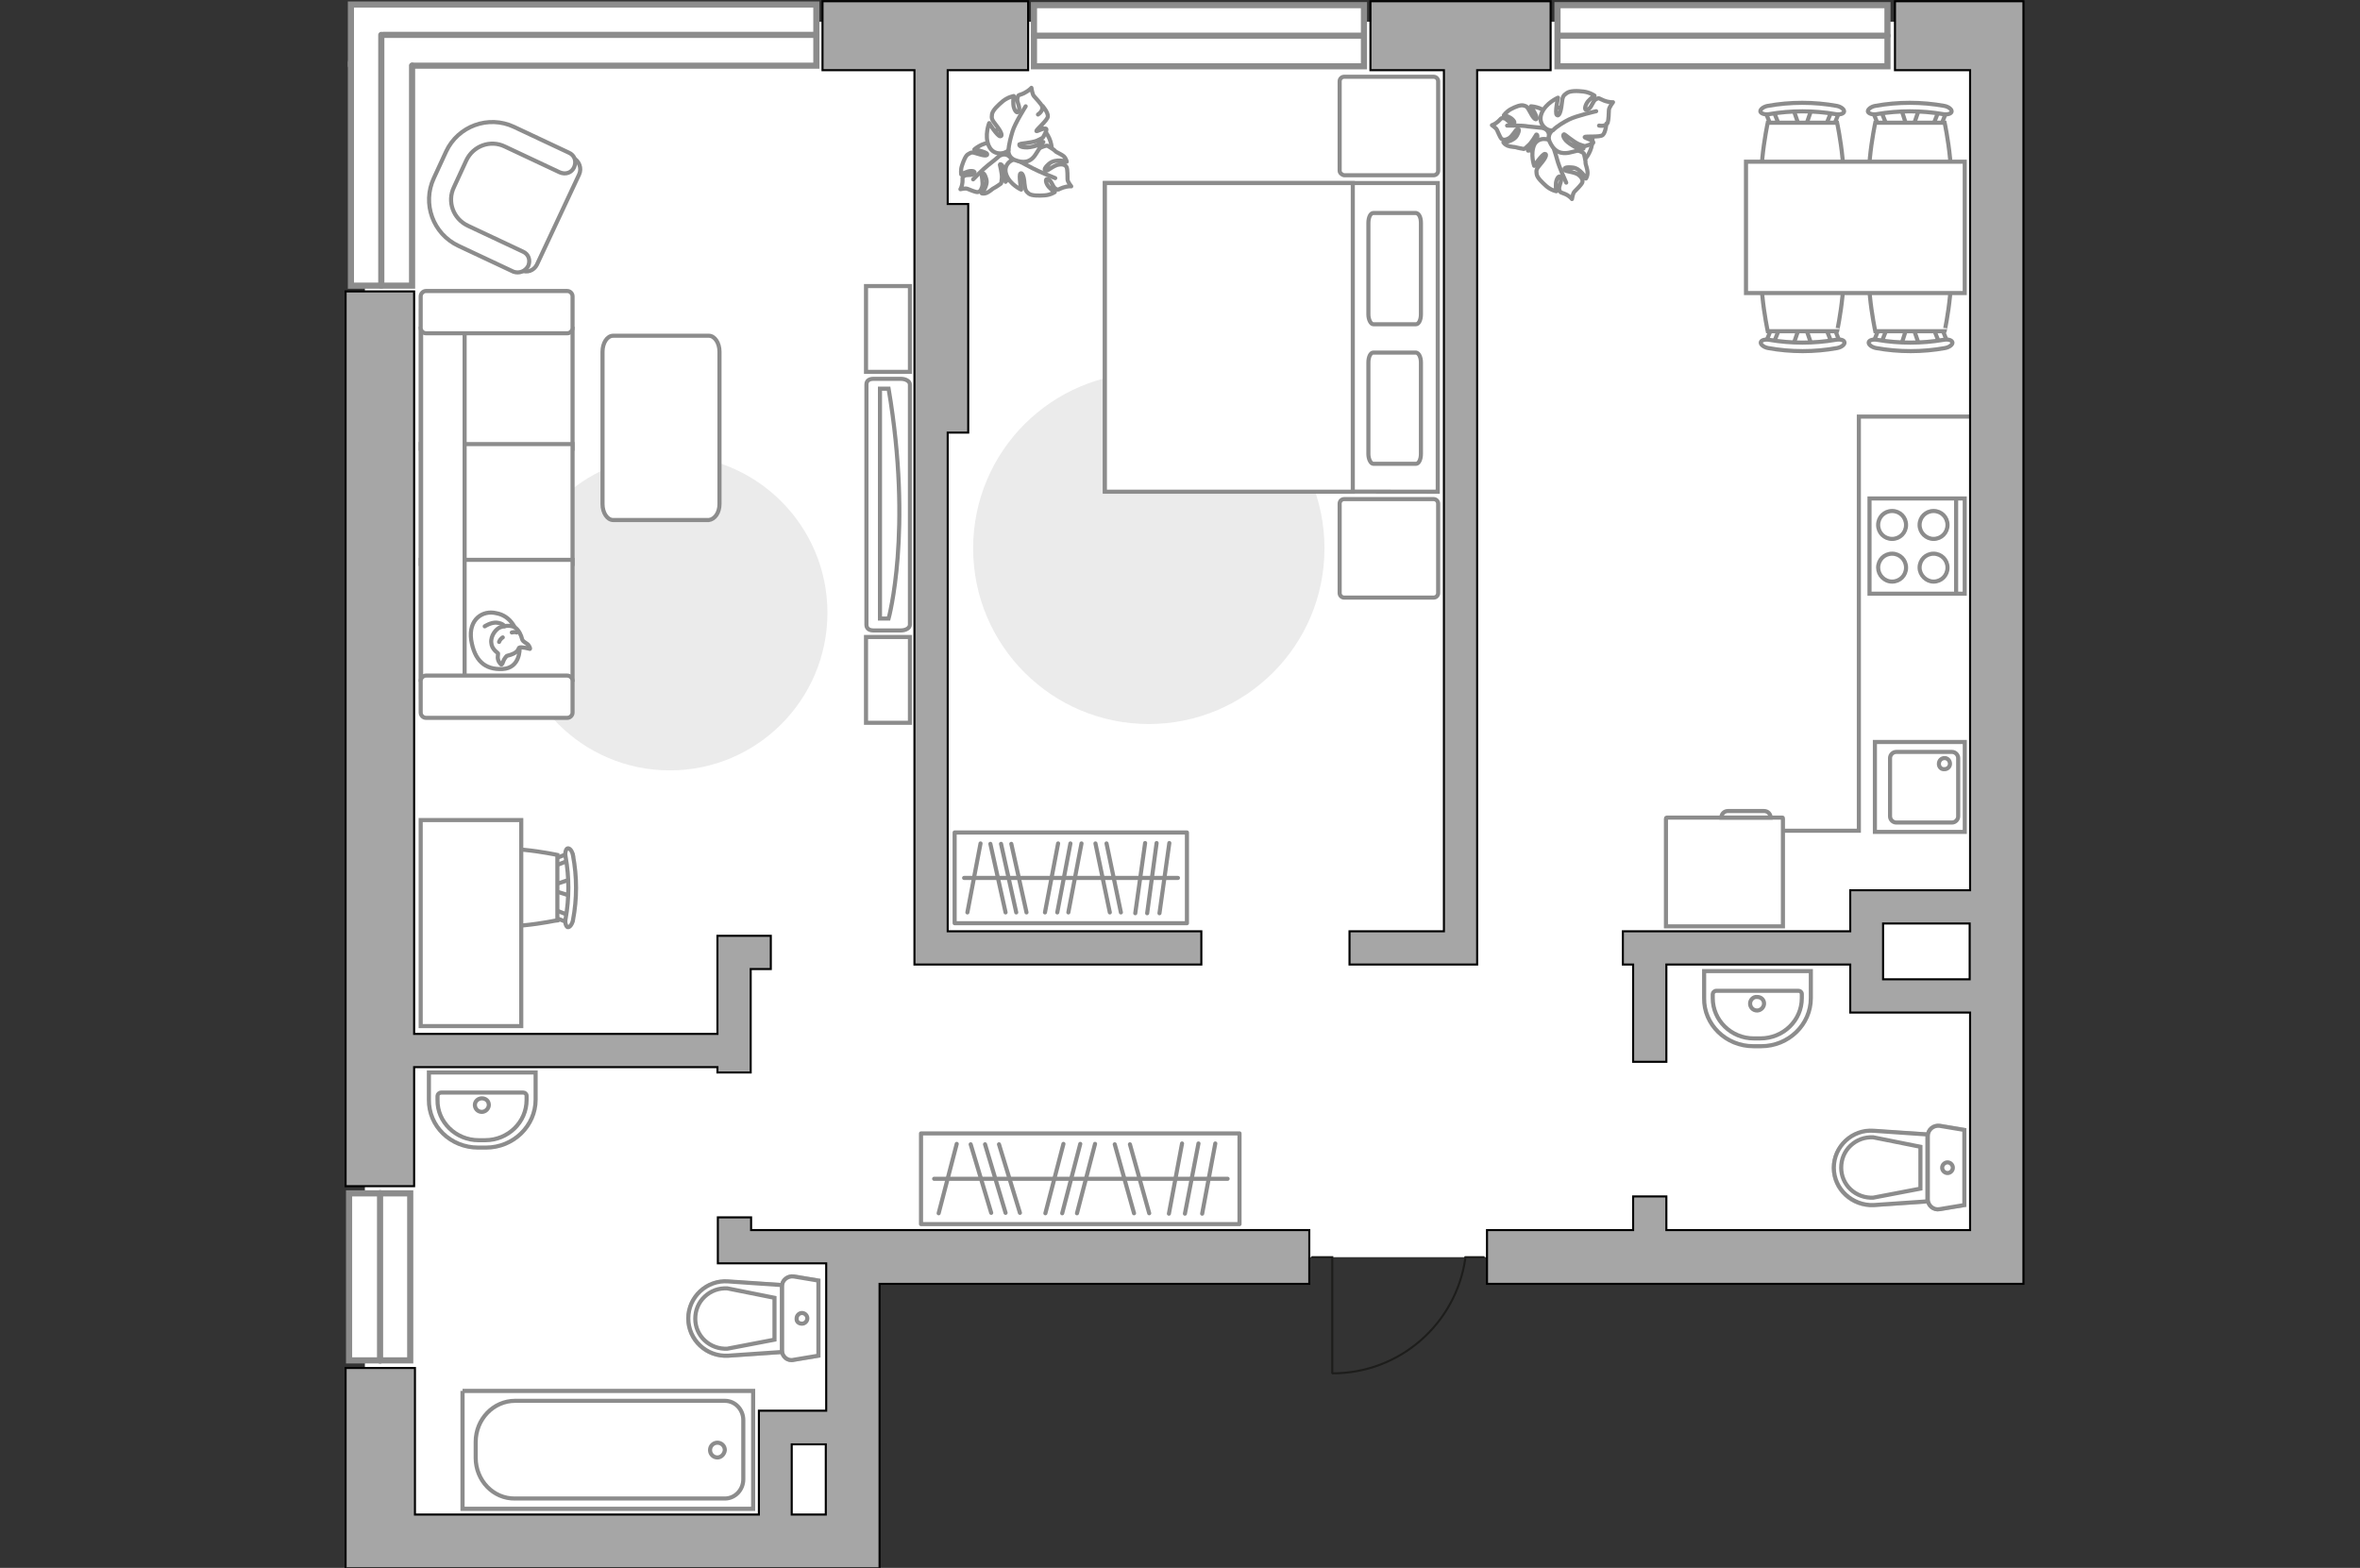 <?xml version="1.0" encoding="utf-8"?>
<!-- Generator: Adobe Illustrator 25.1.0, SVG Export Plug-In . SVG Version: 6.00 Build 0)  -->
<svg version="1.1" xmlns="http://www.w3.org/2000/svg" xmlns:xlink="http://www.w3.org/1999/xlink" x="0px" y="0px" width="575px"
	 height="382px" viewBox="0 0 575 382" style="enable-background:new 0 0 575 382;" xml:space="preserve">
<rect x="0" y="0" width="575" height="382" fill="#333333" stroke="none"/>
<style type="text/css">
	.st0{fill:#FFFFFF;}
	.st1{fill:#FFFFFF;stroke:#8C8C8C;stroke-width:1.5;stroke-linecap:round;stroke-miterlimit:10;}
	.st2{fill:none;stroke:#8C8C8C;stroke-linecap:round;stroke-linejoin:round;stroke-miterlimit:10;}
	.st3{fill:#EBEBEB;}
	.st4{fill:#FFFFFF;stroke:#8C8C8C;stroke-linecap:round;stroke-linejoin:round;stroke-miterlimit:10;}
	.st5{fill:#FFFFFF;stroke:#8C8C8C;stroke-miterlimit:10;}
	.st6{fill:none;stroke:#8C8C8C;stroke-miterlimit:10;}
	.st7{fill:none;stroke:#1D1D1B;stroke-width:0.5;stroke-linecap:round;stroke-miterlimit:22.926;}
	.st8{opacity:0.5;fill:#FFFFFF;stroke:#8C8C8C;stroke-miterlimit:10;}
	.st9{opacity:0.5;}
	.st10{fill:#A6A6A6;stroke:#000000;stroke-width:0.5;stroke-miterlimit:10;}
</style>
<g id="bg_1_">
	<polygon class="st0" points="280.3,306.3 486.5,306.3 486.5,5.3 88.9,5.3 88.9,375.5 207.7,375.5 207.7,306.3 	"/>
</g>
<g id="windows_1_">
	<g>
		
			<rect x="379.6" y="1.2" transform="matrix(-1 2.137498e-07 -2.137498e-07 -1 839.473 17.354)" class="st1" width="80.4" height="14.9"/>
		<line class="st1" x1="459.9" y1="8.7" x2="379.6" y2="8.7"/>
	</g>
	<g>
		
			<rect x="72.2" y="303.7" transform="matrix(3.832264e-07 1 -1 3.832264e-07 403.649 218.548)" class="st1" width="40.7" height="14.9"/>
		<line class="st1" x1="92.6" y1="290.7" x2="92.6" y2="331.5"/>
	</g>
	<g>
		
			<rect x="252" y="1.2" transform="matrix(-1 2.137498e-07 -2.137498e-07 -1 584.321 17.354)" class="st1" width="80.4" height="14.9"/>
		<line class="st1" x1="332.3" y1="8.7" x2="252" y2="8.7"/>
	</g>
	<g>
		<g>
			<path class="st1" d="M103.7,16"/>
			<polyline class="st1" points="100.5,16 198.9,16 198.9,1.1 85.5,1.1 85.5,16 			"/>
			<line class="st1" x1="198.9" y1="8.5" x2="93.4" y2="8.5"/>
		</g>
		<polyline class="st1" points="85.5,15.2 85.5,69.6 100.4,69.6 100.4,16 		"/>
		<path class="st1" d="M103.5,16"/>
		<path class="st1" d="M118.4,16"/>
		<line class="st1" x1="92.9" y1="8.5" x2="92.9" y2="69.6"/>
	</g>
</g>
<g id="furniture_1_">
	<g>
		
			<rect x="232.5" y="202.9" transform="matrix(-1 5.120777e-09 -5.120777e-09 -1 521.691 427.827)" class="st2" width="56.6" height="22.1"/>
		<line class="st2" x1="284.9" y1="205.4" x2="282.5" y2="222.5"/>
		<line class="st2" x1="281.8" y1="205.4" x2="279.5" y2="222.5"/>
		<line class="st2" x1="246.4" y1="205.6" x2="250.1" y2="222.3"/>
		<line class="st2" x1="243.9" y1="205.6" x2="247.6" y2="222.3"/>
		<line class="st2" x1="241.3" y1="205.6" x2="245" y2="222.3"/>
		<line class="st2" x1="279" y1="205.4" x2="276.6" y2="222.5"/>
		<line class="st2" x1="269.6" y1="205.5" x2="273.1" y2="222.3"/>
		<line class="st2" x1="266.9" y1="205.5" x2="270.4" y2="222.3"/>
		<line class="st2" x1="263.5" y1="205.5" x2="260.3" y2="222.3"/>
		<line class="st2" x1="257.8" y1="205.5" x2="254.6" y2="222.3"/>
		<line class="st2" x1="238.9" y1="205.5" x2="235.7" y2="222.3"/>
		<line class="st2" x1="260.8" y1="205.5" x2="257.6" y2="222.3"/>
		<line class="st2" x1="287" y1="213.9" x2="234.9" y2="213.9"/>
	</g>
	<g>
		
			<rect x="224.4" y="276.1" transform="matrix(-1 3.735673e-09 -3.735673e-09 -1 526.399 574.345)" class="st2" width="77.6" height="22.1"/>
		<line class="st2" x1="296.1" y1="278.6" x2="292.9" y2="295.7"/>
		<line class="st2" x1="292" y1="278.6" x2="288.7" y2="295.7"/>
		<line class="st2" x1="243.4" y1="278.8" x2="248.5" y2="295.5"/>
		<line class="st2" x1="240" y1="278.8" x2="245" y2="295.5"/>
		<line class="st2" x1="236.5" y1="278.8" x2="241.5" y2="295.5"/>
		<line class="st2" x1="288" y1="278.6" x2="284.8" y2="295.7"/>
		<line class="st2" x1="275.3" y1="278.8" x2="280" y2="295.6"/>
		<line class="st2" x1="271.6" y1="278.8" x2="276.3" y2="295.6"/>
		<line class="st2" x1="266.8" y1="278.7" x2="262.4" y2="295.6"/>
		<line class="st2" x1="259.1" y1="278.7" x2="254.7" y2="295.6"/>
		<line class="st2" x1="233.1" y1="278.7" x2="228.7" y2="295.6"/>
		<line class="st2" x1="263.2" y1="278.7" x2="258.8" y2="295.6"/>
		<line class="st2" x1="299.1" y1="287.2" x2="227.6" y2="287.2"/>
	</g>
	<g>
		<path id="Vector_1_" class="st3" d="M322.7,133.6c0,23.7-19.2,42.8-42.8,42.8c-23.7,0-42.8-19.2-42.8-42.8
			c0-23.7,19.2-42.8,42.8-42.8C303.6,90.8,322.7,109.9,322.7,133.6z"/>
		<g>
			<g>
				<path id="Vector_97_3_" class="st4" d="M326.4,41.6V19.8c0-0.6,0.5-1.1,1.1-1.1l21.8,0c0.6,0,1.1,0.5,1.1,1.1v21.8
					c0,0.6-0.5,1.1-1.1,1.1l-21.8,0C326.9,42.6,326.4,42.1,326.4,41.6z"/>
				<path id="Vector_97_1_" class="st4" d="M326.4,144.5l0-21.8c0-0.6,0.5-1.1,1.1-1.1h21.8c0.6,0,1.1,0.5,1.1,1.1v21.8
					c0,0.6-0.5,1.1-1.1,1.1h-21.8C326.9,145.6,326.4,145.1,326.4,144.5z"/>
			</g>
			<g>
				<path id="Vector_98_1_" class="st5" d="M269.2,119.7V44.6l81.1,0v75.2L269.2,119.7z"/>
				<path id="Vector_99_1_" class="st5" d="M269.2,44.6v75.2h60.4l0-66.3v-8.9h-8.2L269.2,44.6z"/>
				<path id="Vector_100_1_" class="st2" d="M346.2,88.3v22.3c0,1.3-0.5,2.4-1.2,2.4l-10.4,0c-0.6,0-1.2-1.1-1.2-2.4V88.3
					c0-1.3,0.5-2.4,1.2-2.4l10.4,0C345.7,86,346.2,87,346.2,88.3z"/>
				<path id="Vector_101_1_" class="st2" d="M346.2,54.3v22.3c0,1.3-0.5,2.4-1.2,2.4h-10.4c-0.6,0-1.2-1.1-1.2-2.4V54.3
					c0-1.3,0.5-2.4,1.2-2.4H345C345.7,52,346.2,52.9,346.2,54.3z"/>
			</g>
		</g>
	</g>
	<g>
		<g>
			<g>
				<path id="Vector_90_2_" class="st5" d="M221.7,152.2c0,0.8-1,1.4-2.2,1.4l-6.7,0c-1.2,0-1.7-0.6-1.7-1.4l0-58.5
					c0-0.8,0.5-1.4,1.7-1.4h6.7c1.2,0,2.2,0.6,2.2,1.4L221.7,152.2z"/>
				<path id="Vector_91_2_" class="st5" d="M214.4,94.7l0,56l2.1,0c0,0,5.9-21.2,0-56L214.4,94.7z"/>
			</g>
		</g>
	</g>
	<g>
		<g id="Group_2_2_">
			<g id="Group_3_2_">
				<path id="Vector_10_2_" class="st5" d="M436.9,26.5l1.6,4.7h1.3l1.6-4.7H436.9z"/>
			</g>
			<g id="Group_4_2_">
				<path id="Vector_11_2_" class="st5" d="M445.9,31.1c0.4,0,0.8-0.2,0.9-0.5l1.5-3.8c0.1-0.4-0.1-0.7-0.7-0.8
					c-0.5-0.1-1,0.1-1.1,0.4l-1.5,3.8c-0.1,0.4,0.1,0.7,0.7,0.8C445.7,31.1,445.8,31.1,445.9,31.1z"/>
			</g>
			<g id="Group_5_2_">
				<path id="Vector_12_2_" class="st5" d="M432.5,31.1c0.1,0,0.1,0,0.2,0c0.5-0.1,0.8-0.4,0.7-0.8l-1.5-3.8
					c-0.1-0.4-0.7-0.6-1.2-0.4c-0.5,0.1-0.8,0.4-0.7,0.8l1.5,3.8C431.7,30.8,432.1,31.1,432.5,31.1z"/>
			</g>
			<path id="Vector_13_2_" class="st5" d="M430.7,49.7c3,3,13.9,3,16.9,0c3.5-3.5,0-19.8,0-19.8l-16.9,0
				C430.7,29.9,427.2,46.2,430.7,49.7z"/>
			<path id="Vector_14_2_" class="st5" d="M431.1,27.8c5.3-0.9,10.8-0.9,16.1,0c1.1,0.2,2-0.1,2.1-0.6c0.1-0.5-0.7-1.2-1.8-1.4
				c-5.5-1-11.3-1-16.8,0c-1.1,0.2-1.9,0.9-1.8,1.4C429.1,27.7,430.1,28,431.1,27.8z"/>
		</g>
		<g id="Group_6_2_">
			<g id="Group_7_2_">
				<path id="Vector_15_2_" class="st5" d="M463.2,26.5l1.5,4.7h1.3l1.6-4.7L463.2,26.5z"/>
			</g>
			<g id="Group_8_2_">
				<path id="Vector_16_2_" class="st5" d="M472,31.1c0.4,0,0.8-0.2,0.9-0.5l1.5-3.8c0.1-0.4-0.1-0.7-0.7-0.8
					c-0.5-0.1-1,0.1-1.1,0.4l-1.5,3.8c-0.1,0.4,0.1,0.7,0.7,0.8C471.9,31.1,472,31.1,472,31.1z"/>
			</g>
			<g id="Group_9_2_">
				<path id="Vector_17_2_" class="st5" d="M458.7,31.1c0.1,0,0.1,0,0.2,0c0.5-0.1,0.8-0.4,0.7-0.8l-1.5-3.8
					c-0.1-0.4-0.7-0.6-1.2-0.4c-0.5,0.1-0.8,0.4-0.7,0.8l1.5,3.8C457.9,30.8,458.2,31.1,458.7,31.1z"/>
			</g>
			<path id="Vector_18_2_" class="st5" d="M456.9,49.7c3,3,13.9,3,16.9,0c3.5-3.5,0-19.8,0-19.8l-16.9,0
				C456.9,29.9,453.4,46.2,456.9,49.7z"/>
			<path id="Vector_19_2_" class="st5" d="M457.3,27.8c5.3-0.9,10.8-0.9,16.1,0c1.1,0.2,2-0.1,2.1-0.6c0.1-0.5-0.7-1.2-1.8-1.4
				c-5.5-1-11.3-1-16.8,0c-1.1,0.2-1.9,0.9-1.8,1.4C455.3,27.7,456.3,28,457.3,27.8z"/>
		</g>
		<g id="Group_14_2_">
			<g id="Group_15_2_">
				<path id="Vector_25_2_" class="st5" d="M467.6,84.1l-1.6-4.7h-1.3l-1.5,4.7H467.6z"/>
			</g>
			<g id="Group_16_2_">
				<path id="Vector_26_2_" class="st5" d="M458.7,79.5c-0.4,0-0.8,0.2-0.9,0.5l-1.5,3.8c-0.1,0.4,0.1,0.7,0.7,0.8
					c0.5,0.1,1-0.1,1.1-0.4l1.5-3.8c0.1-0.4-0.1-0.7-0.7-0.8C458.8,79.5,458.7,79.5,458.7,79.5z"/>
			</g>
			<g id="Group_17_2_">
				<path id="Vector_27_2_" class="st5" d="M472.1,79.5c-0.1,0-0.1,0-0.2,0c-0.5,0.1-0.8,0.4-0.7,0.8l1.5,3.8
					c0.1,0.4,0.7,0.6,1.2,0.4c0.5-0.1,0.8-0.4,0.7-0.8l-1.5-3.8C472.8,79.7,472.5,79.5,472.1,79.5z"/>
			</g>
			<path id="Vector_28_2_" class="st5" d="M473.8,60.9c-3-3-13.9-3-16.9,0c-3.5,3.5,0,19.8,0,19.8l16.9,0
				C473.8,80.7,477.3,64.4,473.8,60.9z"/>
			<path id="Vector_29_2_" class="st5" d="M473.5,82.8c-5.3,0.9-10.8,0.9-16.1,0c-1.1-0.2-2,0.1-2.1,0.6c-0.1,0.5,0.7,1.2,1.8,1.4
				c5.5,1,11.3,1,16.8,0c1.1-0.2,1.9-0.9,1.8-1.4C475.5,82.8,474.5,82.6,473.5,82.8z"/>
		</g>
		<g id="Group_18_2_">
			<g id="Group_19_2_">
				<path id="Vector_30_2_" class="st5" d="M441.4,84.1l-1.6-4.7h-1.3l-1.6,4.7L441.4,84.1z"/>
			</g>
			<g id="Group_20_2_">
				<path id="Vector_31_2_" class="st5" d="M432.5,79.5c-0.4,0-0.8,0.2-0.9,0.5l-1.5,3.8c-0.1,0.4,0.1,0.7,0.7,0.8
					c0.5,0.1,1-0.1,1.1-0.4l1.5-3.8c0.1-0.4-0.1-0.7-0.7-0.8C432.6,79.5,432.6,79.5,432.5,79.5z"/>
			</g>
			<g id="Group_21_2_">
				<path id="Vector_32_2_" class="st5" d="M445.9,79.5c-0.1,0-0.1,0-0.2,0c-0.5,0.1-0.8,0.4-0.7,0.8l1.5,3.8
					c0.1,0.4,0.7,0.6,1.2,0.4c0.5-0.1,0.8-0.4,0.7-0.8l-1.5-3.8C446.7,79.7,446.3,79.5,445.9,79.5z"/>
			</g>
			<path id="Vector_33_2_" class="st5" d="M447.6,60.9c-3-3-13.9-3-16.9,0c-3.5,3.5,0,19.8,0,19.8h16.9
				C447.6,80.7,451.1,64.4,447.6,60.9z"/>
			<path id="Vector_34_2_" class="st5" d="M447.2,82.8c-5.3,0.9-10.8,0.9-16.1,0c-1.1-0.2-2,0.1-2.1,0.6c-0.1,0.5,0.7,1.2,1.8,1.4
				c5.5,1,11.3,1,16.8,0c1.1-0.2,1.9-0.9,1.8-1.4C449.3,82.8,448.3,82.6,447.2,82.8z"/>
		</g>
		<path id="Vector_35_2_" class="st5" d="M478.7,39.4l-53.3,0v32h43.1h10.2V39.4z"/>
	</g>
	<g>
		<path id="Vector_60_3_" class="st5" d="M241.9,40.4c2.1,3.7,6.7,5.1,10.4,3c3.7-2.1,5.1-6.7,3-10.4c-2-3.7-6.7-5.1-10.4-3
			C241.2,32.1,239.8,36.7,241.9,40.4z"/>
		<path class="st4" d="M243.9,37.8c0,0,1.2-0.6,2.2,0.5c1,1.1,1.6,2.5,0.3,4.2c-1.3,1.7-1.4,1.8-1.4,1.8s0-2.3-0.5-3.4
			c-0.5-1.1-0.9-0.9-0.9-0.8c0,0.1,0.6,2.2,0.5,3.3c-0.1,1.1-0.2,1.3-0.2,1.3s-1.4,1-1.7,1.1c-0.3,0.1-1.1,0.9-1.8,1.2
			c-0.7,0.3-1.2,0.1-1.2,0.1s1.6-1.9,1.1-3.5c-0.5-1.7-0.9-1.5-1.1-1.1c-0.1,0.3,0.4,2,0.1,3c-0.3,1-0.7,1.3-1.2,1.3
			c-0.5,0-1.9-0.6-2.4-0.8c-0.5-0.2-1.7,0.1-1.7,0.1s0.4-0.6,0.5-1.7c0.1-1.1-0.2-1.1,0.4-1.5c0.6-0.5,1.8,0,2.4-0.6
			c0.6-0.6-0.6-0.8-1.5-0.5c-0.9,0.3-1.6,0.7-1.6,0.7s-0.2-1.1,0.2-2.2c0.4-1.2,0.9-2.5,1.6-2.8c0.7-0.4,0.8-0.5,2.3,0
			c1.5,0.5,2.4,0.5,2.2,0c-0.2-0.5-3.1-1.1-3.1-1.1s1.9-1.7,4-1.6C243.9,34.7,244.4,36.9,243.9,37.8z"/>
		<path class="st2" d="M237.1,43.7c0,0,2.4-2.5,3.7-3.5c0.8-0.6,2.4-1.9,3-2.5c0.9-0.7,2.1-1.2,3.3-1.4"/>
		<path class="st4" d="M247.7,38.8c0,0-1.2-1-0.5-2.6c0.8-1.6,1.9-2.8,4.4-2.3c2.4,0.6,2.6,0.7,2.6,0.7s-2.5,1-3.4,2
			c-0.9,1-0.5,1.4-0.4,1.4c0.1,0,2.1-1.6,3.3-2.1c1.2-0.5,1.5-0.4,1.5-0.4s1.7,1,1.9,1.3c0.2,0.3,1.4,0.7,2.1,1.3
			c0.6,0.6,0.7,1.3,0.7,1.3s-2.7-0.9-4.3,0.5c-1.5,1.3-1.1,1.7-0.7,1.7c0.4,0,2-1.4,3.1-1.5c1.1-0.2,1.7,0.2,1.9,0.7
			c0.2,0.5,0.2,2.3,0.2,2.9c0,0.6,0.9,1.7,0.9,1.7s-0.8-0.1-2,0.3c-1.2,0.4-1,0.7-1.8,0.3c-0.8-0.5-0.9-1.9-1.8-2.3
			c-0.9-0.4-0.6,1,0.1,1.8c0.7,0.8,1.5,1.3,1.5,1.3s-1,0.7-2.5,0.8c-1.5,0.1-3.1,0.1-3.8-0.4c-0.7-0.6-0.9-0.7-1.1-2.5
			c-0.1-1.8-0.6-2.8-1-2.4s0.2,3.9,0.2,3.9s-2.7-1.2-3.6-3.6C244.3,40.2,246.4,38.7,247.7,38.8z"/>
		<path class="st2" d="M257.1,43.4c0,0-3.8-1.5-5.5-2.4c-1.1-0.6-3.2-1.7-4-2.1c-1.2-0.7-2.2-1.7-3-2.9"/>
		<g>
			<path class="st4" d="M252.9,27.9c1-0.7,1.2-1.5,1-2c-0.2-0.6-1.6-2-2-2.5c-0.4-0.5-0.6-2-0.6-2s-0.6,0.7-1.8,1.3
				c-1.2,0.6-1.4,0.2-1.6,1.2c-0.3,0.9,0.8,2.2,0.3,3.1c-0.4,1-1.2-0.3-1.3-1.5s0.1-2.1,0.1-2.1s-1.3,0.2-2.6,1.2
				c-1.2,1-2.5,2.2-2.7,3.2c-0.1,1-0.2,1.2,1,2.7c1.2,1.5,1.7,2.7,1,2.7c-0.7,0-2.7-3.2-2.7-3.2s-1.2,3-0.1,5.5
				c1.1,2.5,3.9,2.1,4.8,1.1c0,0-0.2,1.7,1.6,2.4c1.8,0.7,3.7,0.8,5.1-1.5c1.5-2.3,1.5-2.5,1.5-2.5s-2.7,1.1-4.2,0.9
				c-1.5-0.1-1.4-0.7-1.3-0.8c0.1-0.1,2.9-0.3,4.2-0.8c1.3-0.6,1.5-0.8,1.5-0.8s1.1-1.8,0.8-2.1c-0.5-0.4-2.4,0.8-2.4,0.5
				c0-0.3,2.7-2.6,2.8-3.5c0.1-1-1.3-2.6-1.3-2.6"/>
			<path class="st2" d="M249.9,25.9c0,0-2.6,4.1-3.2,6.1c-0.4,1.3-0.9,3.2-1,4.6"/>
		</g>
	</g>
	<g>
		<path id="Vector_60_1_" class="st5" d="M373,31.7c-1.2,4.1,1.2,8.3,5.2,9.5c4.1,1.2,8.3-1.2,9.5-5.2c1.2-4.1-1.2-8.3-5.2-9.5
			C378.4,25.3,374.1,27.6,373,31.7z"/>
		<path class="st4" d="M376.2,31.3c0,0,1.3,0.4,1.2,1.9c-0.1,1.5-0.6,2.9-2.8,3.2c-2.1,0.3-2.3,0.3-2.3,0.3s1.6-1.6,2.1-2.7
			c0.4-1.1,0-1.3-0.1-1.2c-0.1,0.1-1.1,2-2,2.7c-0.8,0.8-1,0.8-1,0.8s-1.7-0.3-1.9-0.4c-0.2-0.1-1.4-0.1-2.1-0.4
			c-0.7-0.3-1-0.8-1-0.8s2.5-0.2,3.3-1.7c0.8-1.5,0.4-1.7,0-1.5c-0.3,0.1-1.1,1.7-2,2.2c-0.9,0.5-1.4,0.4-1.8,0.1
			c-0.3-0.3-0.9-1.8-1.1-2.2c-0.2-0.4-1.2-1.1-1.2-1.1s0.7-0.2,1.5-0.9c0.8-0.7,0.6-0.9,1.4-0.8c0.8,0.1,1.3,1.3,2.2,1.3
			c0.8,0,0.2-0.9-0.6-1.4c-0.8-0.5-1.6-0.6-1.6-0.6s0.6-0.9,1.7-1.5c1.1-0.6,2.4-1.1,3.1-0.9c0.8,0.2,0.9,0.3,1.6,1.6
			c0.7,1.4,1.4,2.1,1.6,1.6c0.2-0.5-1.4-3-1.4-3s2.5,0.1,4,1.7C378.4,29.1,377.2,31,376.2,31.3z"/>
		<path class="st2" d="M367.2,30.6c0,0,3.5-0.1,5.1,0.2c1.1,0.1,3.1,0.3,3.9,0.4c1.2,0.1,2.3,0.6,3.3,1.4"/>
		<path class="st4" d="M378.2,34.6c0,0-0.2-1.6,1.5-2.2c1.7-0.6,3.4-0.6,4.7,1.5c1.3,2.1,1.4,2.3,1.4,2.3s-2.4-1-3.8-1
			c-1.4,0.1-1.3,0.6-1.2,0.7c0.1,0.1,2.6,0.3,3.8,0.8c1.2,0.5,1.3,0.7,1.3,0.7s0.5,2,0.4,2.3c0,0.3,0.5,1.5,0.5,2.4
			c0,0.9-0.4,1.4-0.4,1.4s-1.3-2.6-3.4-2.7c-2-0.2-2,0.4-1.7,0.7c0.3,0.3,2.4,0.4,3.3,1.1c0.9,0.7,1.1,1.4,0.9,1.9
			c-0.2,0.5-1.5,1.8-1.9,2.2c-0.4,0.4-0.6,1.8-0.6,1.8s-0.5-0.7-1.6-1.2c-1.1-0.5-1.2-0.2-1.5-1.1c-0.2-0.9,0.7-2,0.4-2.9
			c-0.4-0.9-1.1,0.3-1.2,1.3c-0.1,1.1,0.1,2,0.1,2s-1.2-0.2-2.4-1.2c-1.1-1-2.3-2.1-2.4-3c-0.1-0.9-0.2-1.1,1-2.5
			c1.2-1.4,1.6-2.4,1-2.4c-0.6,0-2.6,2.9-2.6,2.9s-1-2.8,0-5.1C374.8,33.3,377.4,33.7,378.2,34.6z"/>
		<path class="st2" d="M381.6,44.5c0,0-1.7-3.7-2.2-5.6c-0.3-1.2-1.1-3.4-1.3-4.4c-0.4-1.3-0.4-2.8-0.1-4.1"/>
		<g>
			<path class="st4" d="M389.6,30.6c1.2,0.2,1.9-0.2,2.1-0.7c0.2-0.5,0.3-2.5,0.3-3.1c0-0.6,1-1.9,1-1.9s-0.9,0.1-2.2-0.4
				c-1.3-0.5-1.1-0.8-2-0.3c-0.8,0.5-1,2.1-2,2.5c-1,0.4-0.6-1.1,0.1-2c0.8-0.9,1.6-1.4,1.6-1.4s-1.1-0.8-2.7-1
				c-1.6-0.2-3.3-0.2-4.1,0.4c-0.8,0.6-1,0.7-1.2,2.7c-0.2,1.9-0.7,3.1-1.2,2.6c-0.5-0.5,0.3-4.2,0.3-4.2s-3,1.3-4,3.8
				c-1,2.6,1.2,4.3,2.6,4.2c0,0-1.4,1.1-0.6,2.8c0.8,1.7,2,3.1,4.7,2.6c2.7-0.6,2.8-0.7,2.8-0.7s-2.6-1.2-3.6-2.3
				c-1-1.2-0.5-1.5-0.4-1.5c0.1,0,2.2,1.8,3.5,2.4c1.3,0.5,1.6,0.5,1.6,0.5s2.1-0.6,2-0.9c-0.1-0.6-2.2-1.1-2.1-1.3
				c0.2-0.3,3.7,0.1,4.4-0.5c0.7-0.6,0.9-2.8,0.9-2.8"/>
			<path class="st2" d="M388.9,27.1c0,0-4.8,1.1-6.6,2c-1.2,0.6-2.9,1.6-3.9,2.6"/>
		</g>
	</g>
	<g>
		<path id="Vector_8_2_" class="st6" d="M434.2,199.2h-28.1c-0.1,0-0.2,0.1-0.2,0.2v26.3l28.5,0v-26.3
			C434.4,199.3,434.4,199.2,434.2,199.2z"/>
		<path id="Vector_9_2_" class="st6" d="M419.4,199.2h12c0-0.9-0.7-1.6-1.6-1.6l-8.8,0C420.1,197.6,419.4,198.3,419.4,199.2z"/>
	</g>
	<g>
		<g id="Group_10_1_">
			<g id="Group_11_1_">
				<path id="Vector_20_1_" class="st5" d="M139.1,218.3l-4.5-1.4v-1.2l4.5-1.5L139.1,218.3z"/>
			</g>
			<g id="Group_12_1_">
				<path id="Vector_21_1_" class="st5" d="M134.7,210c0-0.4,0.2-0.8,0.5-0.8l3.6-1.4c0.4-0.1,0.7,0.1,0.8,0.6c0.1,0.5-0.1,1-0.4,1
					l-3.6,1.4c-0.4,0.1-0.7-0.1-0.8-0.6C134.7,210.1,134.7,210,134.7,210z"/>
			</g>
			<g id="Group_13_1_">
				<path id="Vector_22_1_" class="st5" d="M134.7,222.6c0-0.1,0-0.1,0-0.2c0.1-0.5,0.4-0.8,0.8-0.6l3.6,1.4
					c0.4,0.1,0.5,0.6,0.4,1.1c-0.1,0.5-0.4,0.8-0.8,0.6l-3.6-1.4C135,223.3,134.7,223,134.7,222.6z"/>
			</g>
			<path id="Vector_23_1_" class="st5" d="M117.2,224.2c-2.8-2.8-2.8-13.1,0-15.9c3.3-3.3,18.6,0,18.6,0l0,15.9
				C135.8,224.2,120.5,227.5,117.2,224.2z"/>
			<path id="Vector_24_2_" class="st5" d="M137.8,223.9c0.9-5,0.9-10.2,0-15.2c-0.2-1,0.1-1.9,0.5-2c0.5-0.1,1.1,0.6,1.3,1.7
				c1,5.2,1,10.6,0,15.8c-0.2,1-0.8,1.8-1.3,1.7C137.9,225.7,137.6,224.8,137.8,223.9z"/>
		</g>
		<path id="Vector_36_1_" class="st5" d="M127,199.8l0,50.2l-24.5,0l0-40.6l0-9.6L127,199.8z"/>
	</g>
	<path id="Vector_51_1_" class="st3" d="M201.6,149.3c0-21.2-17.2-38.4-38.4-38.4c-21.2,0-38.4,17.2-38.4,38.4
		c0,21.2,17.2,38.4,38.4,38.4C184.4,187.7,201.6,170.5,201.6,149.3z"/>
	<g>
		<path id="Vector_52_1_" class="st5" d="M130.8,64.5l10.3-22c0.7-1.5,0-3.3-1.4-4l-15.2-7.1c-5.5-2.6-12.1-0.2-14.7,5.3l-3.4,7.3
			c-2.6,5.5-0.2,12.1,5.3,14.7l15.2,7.1C128.4,66.6,130.1,65.9,130.8,64.5z"/>
		<path id="Vector_53_1_" class="st5" d="M128.7,64.8c0.6-1.4,0.1-2.9-1.3-3.5L114,55c-3.6-1.7-5.1-5.9-3.4-9.4l3-6.5
			c1.7-3.6,5.9-5.1,9.4-3.4l13.4,6.3c1.4,0.6,2.9,0.1,3.5-1.3c0.6-1.4,0.1-2.9-1.3-3.5l-13.4-6.3c-6.2-2.9-13.6-0.2-16.5,6l-3,6.5
			c-2.9,6.2-0.2,13.6,6,16.5l13.4,6.3C126.5,66.7,128,66.1,128.7,64.8z"/>
	</g>
	<path id="Vector_84_1_" class="st4" d="M175.3,122.8V85.7c0-2.2-1.2-3.9-2.6-3.9h-23.3c-1.5,0-2.6,1.8-2.6,3.9v37.1
		c0,2.2,1.2,3.9,2.6,3.9h23.3C174.2,126.5,175.3,124.9,175.3,122.8z"/>
	<g>
		<path id="Vector_54_1_" class="st5" d="M102.5,80.1v29.2h37V80.1H102.5z"/>
		<path id="Vector_55_1_" class="st5" d="M102.5,108.2v29.2h37v-29.2H102.5z"/>
		<path id="Vector_56_1_" class="st5" d="M102.5,136.4v29.2h37v-29.2H102.5z"/>
		<path id="Vector_57_1_" class="st5" d="M113.2,78.6l-10.6-2.7v93.9h10.6V78.6z"/>
		<path id="Vector_58_1_" class="st5" d="M103.8,81.2h34.4c0.7,0,1.3-0.6,1.3-1.3v-7.7c0-0.7-0.6-1.3-1.3-1.3h-34.4
			c-0.7,0-1.3,0.6-1.3,1.3v7.7C102.5,80.6,103.1,81.2,103.8,81.2z"/>
		<path id="Vector_59_1_" class="st5" d="M103.8,174.9h34.4c0.7,0,1.3-0.6,1.3-1.3v-7.7c0-0.7-0.6-1.3-1.3-1.3h-34.4
			c-0.7,0-1.3,0.6-1.3,1.3v7.7C102.5,174.3,103.1,174.9,103.8,174.9z"/>
		<g>
			<path class="st4" d="M126.6,158c0,0,0.2,4.8-4.2,5c-4.3,0.2-6.8-2.1-7.6-7.1c-0.7-5,2.8-7.3,6.1-6.5
				C124.3,150,126.5,153.2,126.6,158z"/>
			<path class="st4" d="M123.5,159.8c0,0-0.6,0.5-0.9,1.4c-0.3,0.9-0.5,0.7-0.5,0.7s-1-0.8-0.8-2.1c0.1-0.7,0-0.7,0-0.7
				s-1.5-0.9-1.6-2.5c-0.2-1.7,1.2-3.5,2.3-3.8c1.1-0.4,2.6-0.5,3.5,0.1c0.9,0.6,1.5,1.9,1.7,2.8c0.2,0.8,1.4,1,1.7,1.7
				c0.4,0.7,0.2,0.7,0.2,0.7s-2.2-0.6-2.6-0.3C126.2,158.1,126.4,159.1,123.5,159.8z"/>
			<path class="st4" d="M122.5,155.3c0,0-0.6,0.3-0.9,1.1"/>
			<path class="st4" d="M124.7,154.1c0,0,0.7-0.2,1.2,0"/>
			<path class="st2" d="M122.9,152.6c0,0-0.2-0.7-1.9-0.9c-1.4-0.1-2.9,0.9-2.9,0.9"/>
		</g>
	</g>
	<rect x="211" y="69.7" class="st5" width="10.7" height="20.9"/>
	<rect x="211" y="155.2" class="st5" width="10.7" height="20.9"/>
	<polyline class="st6" points="434.5,202.4 452.9,202.4 452.9,101.5 481.9,101.5 	"/>
</g>
<g id="plan">
	<g>
		<polyline class="st7" points="324.6,334.5 324.6,306.3 319.7,306.3 		"/>
		<line class="st7" x1="361.5" y1="306.3" x2="357" y2="306.3"/>
		<path class="st7" d="M357,306.7c-2.3,15.8-15.9,27.9-32.3,27.9"/>
	</g>
	<g>
		<polyline class="st8" points="112.7,338.9 183.5,338.9 183.5,367.6 112.7,367.6 112.7,338.9 		"/>
		<polyline class="st5" points="112.7,338.9 183.5,338.9 183.5,367.6 112.7,367.6 112.7,338.9 		"/>
		<path class="st5" d="M115.9,355.2l0-3.9c0-5.5,4.3-10,9.6-10l51.1,0c2.5,0,4.5,2.1,4.5,4.7l0,14.4c0,2.6-2,4.7-4.5,4.7l-51.1,0
			C120.2,365.2,115.9,360.7,115.9,355.2z"/>
		<path class="st5" d="M174.8,355.1c-1,0-1.8-0.8-1.8-1.8c0-1,0.8-1.8,1.8-1.8c1,0,1.8,0.8,1.8,1.8
			C176.5,354.3,175.7,355.1,174.8,355.1z"/>
	</g>
	<g>
		<path class="st5" d="M427.2,254.9l1.9,0c6.7,0,12.1-5.3,12.1-11.7v-6.6l-26,0l0,6.6C415.1,249.6,420.5,254.9,427.2,254.9z"/>
		<path class="st5" d="M427.3,253l1.6,0c5.6,0,10.1-4.4,10.1-9.8v-1c0-0.5-0.4-0.8-0.8-0.8l-20,0c-0.5,0-0.9,0.4-0.9,0.8v1
			C417.3,248.6,421.8,253,427.3,253z"/>
		<path class="st5" d="M426.4,244.5c0,0.9,0.7,1.7,1.7,1.7c0.9,0,1.7-0.8,1.7-1.7c0-0.9-0.7-1.6-1.7-1.6
			C427.2,242.8,426.4,243.6,426.4,244.5z"/>
	</g>
	<g>
		<g>
			<path class="st5" d="M116.5,279.6h1.9c6.7,0,12.1-5.3,12.1-11.7l0-6.6l-26,0l0,6.6C104.4,274.4,109.8,279.6,116.5,279.6z"/>
			<path class="st5" d="M116.6,277.8h1.6c5.6,0,10.1-4.4,10.1-9.8v-1c0-0.5-0.4-0.8-0.8-0.8l-20,0c-0.5,0-0.9,0.4-0.9,0.8v1
				C106.5,273.4,111.1,277.8,116.6,277.8z"/>
			<path class="st5" d="M115.7,269.2c0,0.9,0.7,1.7,1.7,1.7c0.9,0,1.7-0.8,1.7-1.7c0-0.9-0.7-1.6-1.7-1.6
				C116.5,267.6,115.7,268.3,115.7,269.2z"/>
		</g>
	</g>
	<g>
		<g class="st9">
			<path class="st5" d="M469.7,292.2l0-15.4c0-1.6,1.4-2.7,2.9-2.5l6,1l0,18.3l-6,1C471.1,294.9,469.7,293.7,469.7,292.2z"/>
			<path class="st5" d="M469.6,276.4l0,16.3l-13.1,0.9c-5.3,0.3-9.7-3.8-9.7-9c0-5.2,4.5-9.4,9.7-9L469.6,276.4z"/>
		</g>
		<g>
			<path class="st5" d="M469.7,292.2l0-15.4c0-1.6,1.4-2.7,2.9-2.5l6,1l0,18.3l-6,1C471.1,294.9,469.7,293.7,469.7,292.2z"/>
			<path class="st5" d="M446.8,284.5L446.8,284.5c0-5.2,4.5-9.4,9.7-9l13.1,0.9l0,16.3l-13.1,0.9
				C451.3,293.8,446.8,289.7,446.8,284.5z"/>
			<path class="st5" d="M467.9,279.4l-11.5-2.3c-2.1-0.1-4,0.6-5.5,2c-1.5,1.4-2.3,3.3-2.3,5.4c0,2,0.8,3.9,2.3,5.3
				c1.5,1.4,3.5,2.1,5.5,2l11.5-2.2V279.4z"/>
			<path class="st5" d="M474.5,285.8c0.7,0,1.3-0.6,1.3-1.3c0-0.7-0.6-1.3-1.3-1.3c-0.7,0-1.3,0.6-1.3,1.3
				C473.2,285.2,473.8,285.8,474.5,285.8z"/>
		</g>
	</g>
	<g>
		<g class="st9">
			<path class="st5" d="M190.5,328.9l0-15.4c0-1.6,1.4-2.7,2.9-2.5l6,1l0,18.3l-6,1C191.9,331.7,190.5,330.5,190.5,328.9z"/>
			<path class="st5" d="M190.5,313.1l0,16.3l-13.1,0.9c-5.3,0.3-9.7-3.8-9.7-9c0-5.2,4.5-9.4,9.7-9L190.5,313.1z"/>
		</g>
		<g>
			<path class="st5" d="M190.5,328.9l0-15.4c0-1.6,1.4-2.7,2.9-2.5l6,1l0,18.3l-6,1C191.9,331.7,190.5,330.5,190.5,328.9z"/>
			<path class="st5" d="M167.7,321.2L167.7,321.2c0-5.2,4.5-9.4,9.7-9l13.1,0.9l0,16.3l-13.1,0.9
				C172.1,330.6,167.7,326.4,167.7,321.2z"/>
			<path class="st5" d="M188.7,316.2l-11.5-2.3c-2.1-0.1-4,0.6-5.5,2c-1.5,1.4-2.3,3.3-2.3,5.4c0,2,0.8,3.9,2.3,5.3
				c1.5,1.4,3.5,2.1,5.5,2l11.5-2.2L188.7,316.2z"/>
			<path class="st5" d="M195.4,322.5c0.7,0,1.3-0.6,1.3-1.3c0-0.7-0.6-1.3-1.3-1.3c-0.7,0-1.3,0.6-1.3,1.3
				C194,322,194.6,322.5,195.4,322.5z"/>
		</g>
	</g>
	<g>
		<g>
			<g>
				
					<rect x="456.8" y="180.8" transform="matrix(-5.121068e-09 -1 1 -5.121068e-09 276.009 659.481)" class="st5" width="21.9" height="21.9"/>
			</g>
			<path class="st5" d="M477.1,198.9v-14.2c0-0.8-0.7-1.5-1.5-1.5H462c-0.8,0-1.5,0.7-1.5,1.5v14.2c0,0.8,0.7,1.5,1.5,1.5h13.6
				C476.4,200.4,477.1,199.7,477.1,198.9z"/>
			<path class="st5" d="M472.4,186.1c0-0.8,0.6-1.4,1.4-1.4c0.7,0,1.3,0.6,1.3,1.4c0,0.7-0.6,1.3-1.3,1.3
				C473,187.5,472.4,186.9,472.4,186.1z"/>
		</g>
		<g>
			<g>
				
					<rect x="455.5" y="121.4" transform="matrix(4.223395e-09 1 -1 4.223395e-09 600.096 -334.05)" class="st5" width="23.2" height="23.2"/>
			</g>
			<line class="st5" x1="476.6" y1="144.6" x2="476.6" y2="121.4"/>
			<path class="st5" d="M467.7,138.3c0-1.9,1.5-3.4,3.4-3.4c1.9,0,3.4,1.5,3.4,3.4c0,1.9-1.5,3.4-3.4,3.4
				C469.3,141.7,467.7,140.1,467.7,138.3z"/>
			<path class="st5" d="M457.6,138.3c0-1.9,1.5-3.4,3.4-3.4s3.4,1.5,3.4,3.4c0,1.9-1.5,3.4-3.4,3.4S457.6,140.1,457.6,138.3z"/>
			<path class="st5" d="M467.7,127.9c0-1.9,1.5-3.4,3.4-3.4c1.9,0,3.4,1.5,3.4,3.4c0,1.9-1.5,3.4-3.4,3.4
				C469.3,131.3,467.7,129.8,467.7,127.9z"/>
			<path class="st5" d="M457.6,127.9c0-1.9,1.5-3.4,3.4-3.4s3.4,1.5,3.4,3.4c0,1.9-1.5,3.4-3.4,3.4S457.6,129.8,457.6,127.9z"/>
		</g>
	</g>
	<g>
		<path class="st10" d="M461.7,0.3v16.8h18.3v199.8h-29.2v3.2v4.9v1.9h-55.4v8.1h2.5v23.7h8.1V235h44.8v3.6v5.5v2.6h29.2v53h-74
			v-8.2h-8.1v8.2h-35.6v13.1H493v-2.1v-11V17.1V14V0.3H461.7z M458.8,238.6V225h21.1v13.6H458.8z"/>
		<polygon class="st10" points="377.8,17.1 377.8,0.3 333.9,0.3 333.9,17.1 351.8,17.1 351.8,226.9 328.8,226.9 328.8,235 
			359.9,235 359.9,228.6 359.9,226.9 359.9,17.1 		"/>
		<polygon class="st10" points="100.9,260 174.8,260 174.8,261.3 182.9,261.3 182.9,236.1 187.8,236.1 187.8,228 174.8,228 
			174.8,229.4 174.8,236.1 174.8,251.9 100.9,251.9 100.9,71 84.2,71 84.2,289 100.9,289 		"/>
		<path class="st10" d="M204,299.7L204,299.7h-2.8h-18.2v-3.1h-8.1v3.1v6.8v1.3h26.4v35.9h-8.3h-6.8h-1.3V369h-83.8v-35.7H84.2v48.8
			H100h1h113.3v-1.9V369v-56.2H319v-13.1H214.2H204z M192.9,369v-17.1h8.3V369H192.9z"/>
		<polygon class="st10" points="222.8,49.7 222.8,105.4 222.8,235 224.9,235 230.9,235 292.7,235 292.7,226.9 230.9,226.9 
			230.9,105.4 235.9,105.4 235.9,49.7 230.9,49.7 230.9,17.1 250.5,17.1 250.5,0.3 200.4,0.3 200.4,17.1 222.8,17.1 		"/>
	</g>
</g>
<g id="points">
	<path id="bedroom_x5F_1_2_" class="st2" d="M179.8,51.3"/>
	<path id="kitchen_2_" class="st2" d="M407.2,143.3"/>
	<path id="hallway_2_" class="st2" d="M344.7,268.3"/>
	<path id="bedroom_x5F_2_2_" class="st2" d="M318.8,190.3"/>
	<path id="wc_x5F_bathroom" class="st2" d="M138.5,305.3"/>
	<path id="wc" class="st2" d="M428.3,274.4"/>
</g>
</svg>
